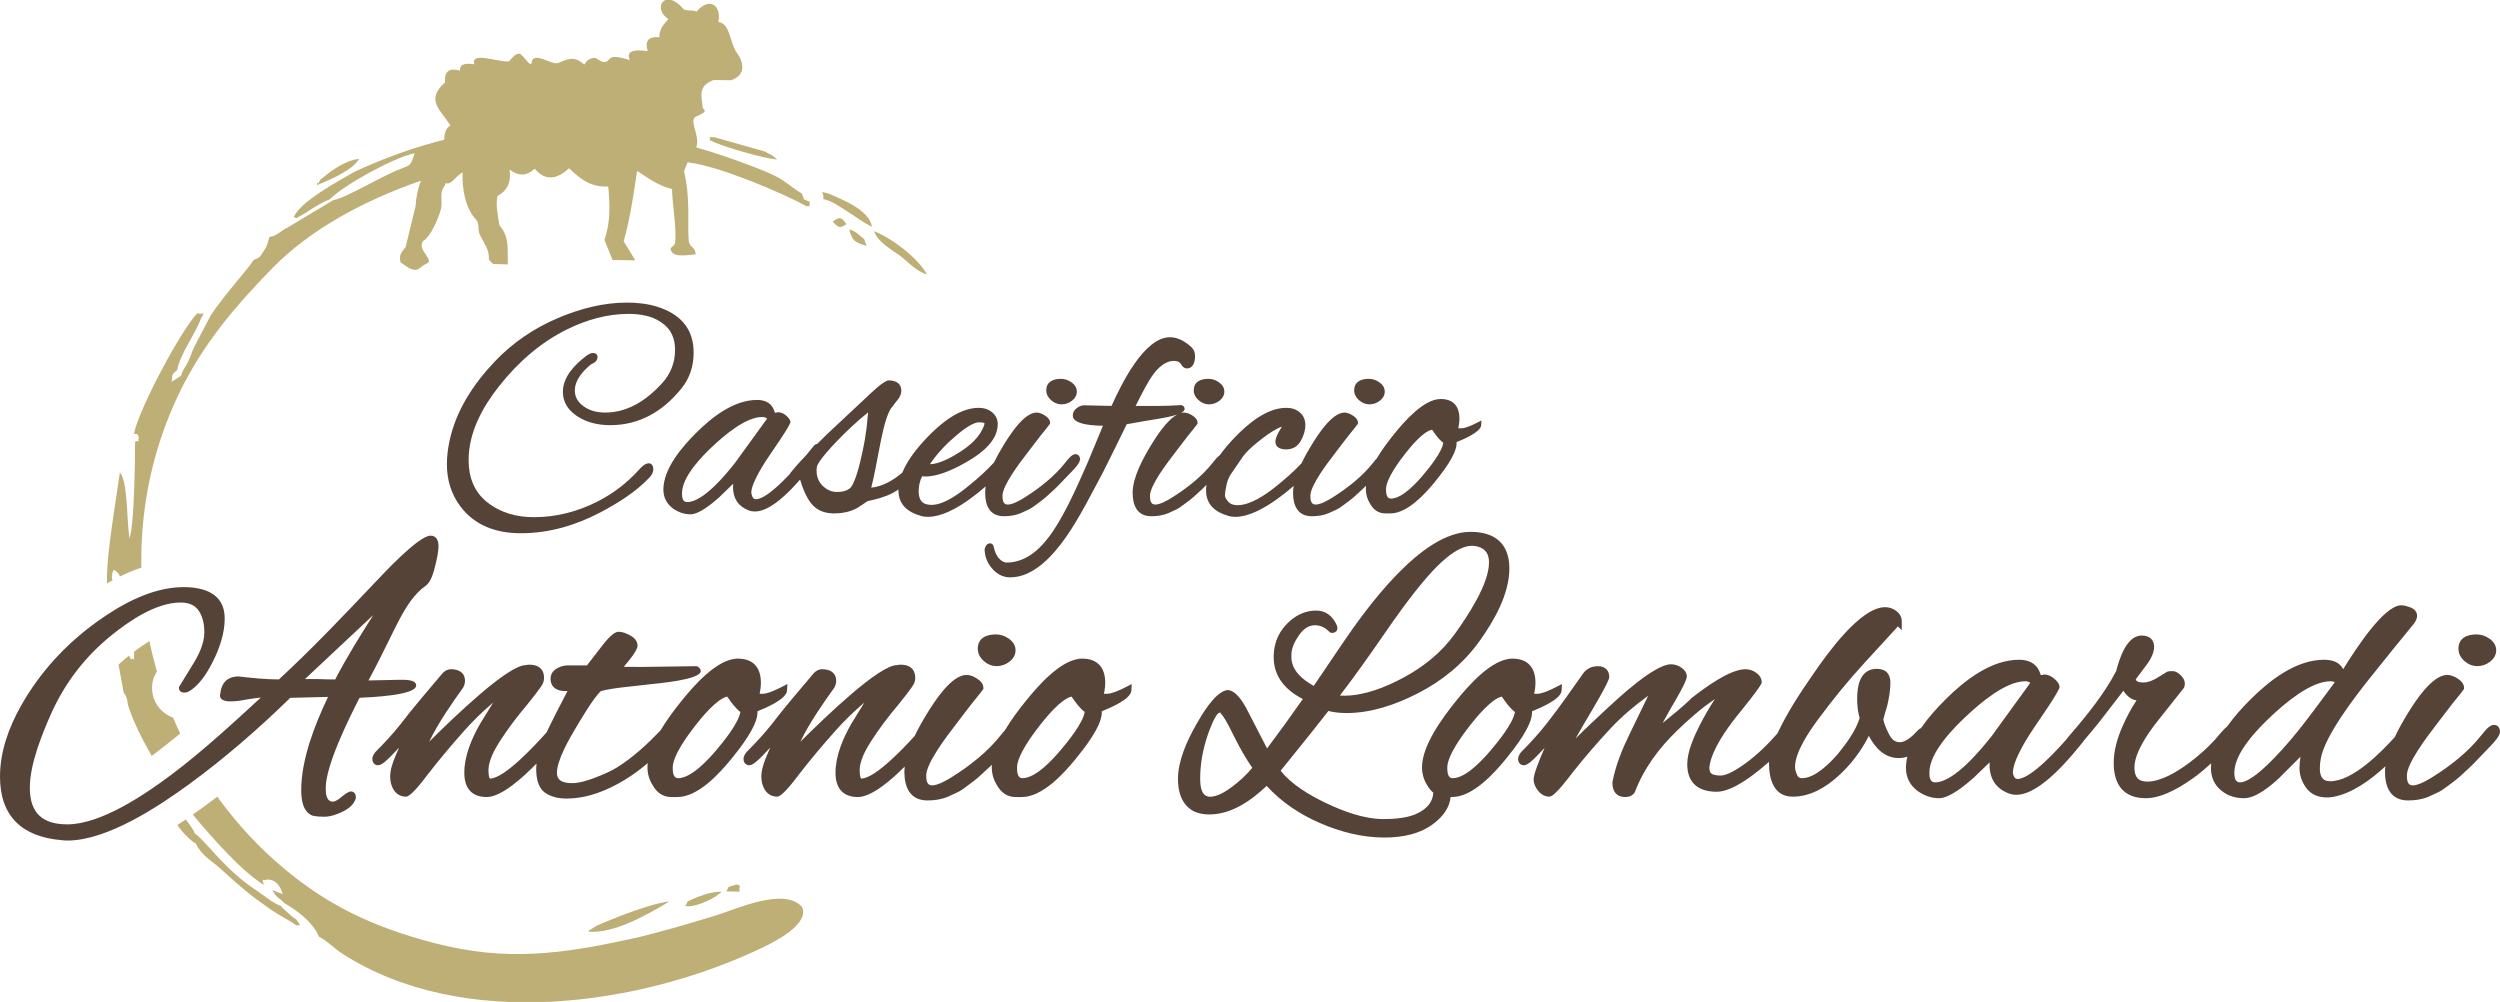 <svg xmlns="http://www.w3.org/2000/svg" xml:space="preserve" width="1300px" height="521px" version="1.0" style="shape-rendering:geometricPrecision; text-rendering:geometricPrecision; image-rendering:optimizeQuality; fill-rule:evenodd; clip-rule:evenodd" viewBox="0 0 1300 521" xmlns:xlink="http://www.w3.org/1999/xlink">
 <defs>
  <style type="text/css">
   
    .fil0 {fill:#554337}
    .fil1 {fill:#BEAF76}
   
  </style>
 </defs>
 <g id="Livello_x0020_1">
  <g id="_2102239364656">
   <path class="fil0" d="M613.99 214.79c0.54,-0.16 1.08,-0.25 1.62,-0.26 1.58,0 3.12,0.69 4.43,1.53 1.33,0.84 2.69,2.09 2.69,3.79l0 0.45 -0.26 0.36c-0.64,0.9 -1.32,1.77 -2.02,2.61 -0.83,1.01 -1.64,2.01 -2.45,3.02 -1.22,1.52 -2.4,3.09 -3.58,4.64 -1.48,1.95 -2.95,3.9 -4.43,5.83 -3.12,4.03 -12.01,15.73 -12.01,21.03 0,1.96 0.21,4.59 2.71,4.59 2.65,0 6.43,-2.2 8.6,-3.56 7.95,-4.97 15.62,-10.97 21.45,-18.36 0.87,-1.12 2.3,-2.91 3.56,-3.76 2.31,-3.23 4.92,-6.26 7.66,-9.13 6.71,-7.01 16.6,-15.5 26.9,-15.5 2.6,0 5.06,0.67 7.06,2.39 1.99,1.71 2.86,4.01 2.86,6.62 0,2.85 -0.93,5.57 -2.31,8.05 -1.64,2.96 -4.21,4.57 -7.61,4.57 -2.65,0 -5.65,-0.83 -5.65,-4.02 0,-1.98 1.42,-4.54 2.41,-6.2 0.27,-0.45 0.64,-1.02 1,-1.61 -3.42,1.13 -7.34,3.95 -9.78,5.8 -3.48,2.66 -8.04,6.3 -10.59,9.85l-6.37 9.3c-1.1,1.75 -1.77,3.74 -2.18,5.76 -0.32,1.57 -0.71,3.51 -0.71,5.12 0,1.1 1.01,2.4 1.7,3.17 1.23,1.4 2.96,1.83 4.77,1.83 6.69,0 14.44,-5.31 19.46,-9.28 4.95,-3.92 9.73,-8.07 13.9,-12.55 1.63,-3.42 3.45,-6.65 5.45,-9.87 2.96,-4.8 10.21,-16.29 16.75,-16.47 1.58,0 3.12,0.68 4.43,1.53 1.33,0.84 2.69,2.08 2.69,3.79l0 0.44 -0.26 0.37c-0.64,0.89 -1.32,1.77 -2.02,2.61 -0.82,1.01 -1.64,2.01 -2.45,3.02 -1.21,1.52 -2.4,3.09 -3.58,4.64 -1.47,1.95 -2.94,3.9 -4.43,5.83 -3.12,4.04 -12.01,15.72 -12.01,21.03 0,1.96 0.22,4.59 2.71,4.59 2.65,0 6.43,-2.2 8.61,-3.56 7.94,-4.96 15.61,-10.97 21.44,-18.36 0.6,-0.77 1.18,-1.48 1.76,-2.07 2.66,-4.43 5.74,-8.6 8.98,-12.61 5.05,-6.27 15.36,-18.3 24.27,-18.3 6.58,0 9.75,3.82 9.75,10.24 0,1.62 -0.25,3.33 -0.58,4.96 0.55,0.04 1.19,0.04 1.49,0.04 2.39,0 6.28,-1.89 8.37,-2.96l2.17 -1.11 -0.14 2.43c-0.22,3.56 -8.98,7.27 -12.81,8.82 0.02,0.2 0.02,0.4 0.02,0.6 0,5.97 -7.7,15.66 -11.28,20.06 -5.14,6.29 -14.3,16.41 -23.21,16.41l-2.62 0c-3.63,0 -6.2,-2.03 -7.91,-5.1 -1.46,-2.32 -2.17,-4.86 -2.17,-7.61 0,-0.55 0.04,-1.11 0.09,-1.68 -0.61,0.63 -1.23,1.25 -1.87,1.82 -1.01,0.9 -2.01,1.85 -3.01,2.77 -1.09,1.01 -2.29,2.12 -3.5,2.98 -1.09,0.78 -2.17,1.61 -3.23,2.42 -1.24,0.96 -2.62,1.9 -4.05,2.55 -1.26,0.56 -2.51,1.14 -3.79,1.74 -2.75,1.17 -5.78,1.58 -8.74,1.58 -7.39,0 -9.75,-5.61 -9.75,-12.21 0,-1.19 0.12,-2.39 0.31,-3.58 -2.76,2.47 -5.66,4.77 -8.69,6.93 -5.9,4.2 -14.2,9.19 -21.69,9.19 -1.27,0 -2.51,-0.16 -3.68,-0.55 -6.65,-1.87 -11.48,-5.84 -11.48,-13.13 0,-1 0.07,-1.99 0.21,-2.98 -0.75,0.78 -1.52,1.57 -2.31,2.29 -1.02,0.91 -2.02,1.84 -3.02,2.77 -1.1,1.01 -2.29,2.12 -3.5,2.98 -1.09,0.79 -2.17,1.61 -3.24,2.42 -1.24,0.96 -2.61,1.9 -4.04,2.55 -1.26,0.56 -2.51,1.14 -3.79,1.74 -2.75,1.17 -5.78,1.58 -8.75,1.58 -7.38,0 -9.75,-5.61 -9.75,-12.21 0,-8.15 5.71,-18.48 9.88,-25.23 2.45,-3.97 7.83,-12.51 13.31,-15.45 -3.3,1.15 -7.72,1.83 -8.95,2.07 -5.77,0.94 -11.55,1.92 -17.31,2.98 -3.94,8.12 -7.95,16.21 -12,24.33 -5.8,10.82 -12.56,24.37 -19.6,34.39 -6.47,9.21 -16.66,20.91 -28.99,20.91 -3.78,0 -6.86,-1.68 -9.32,-4.49 -2.46,-2.8 -3.91,-6.06 -4,-10.19 0.35,-1.41 1.13,-3.01 2.83,-3.01 1.33,0 1.86,1.18 2.01,2.25 0.49,2.12 1.34,4.29 2.9,5.85 1.02,1.02 2.29,1.89 3.77,1.89 10.74,0 18.69,-8.26 24.25,-16.59 6.81,-10.22 12.78,-23.95 17.73,-35.16l8.06 -19.39c-5.15,-0.07 -15.7,-0.58 -15.7,-5.31 0,-1.63 0.82,-2.94 2.12,-3.9 1.01,-0.75 2.24,-1.42 3.56,-1.42l14.48 0.31c4.92,-10.88 16.79,-35.71 30.39,-35.71 4.37,0 8.19,2.39 11.31,5.32 1.2,1.2 1.72,2.74 1.72,4.43 0,2.89 -0.78,6.47 -4.34,6.47 -1.28,0 -2.19,-0.96 -2.85,-2.02 -0.81,-1.43 -2.1,-1.91 -3.71,-1.91 -5.79,0 -10.19,5.68 -12.9,10.14 -2.51,4.12 -4.85,8.87 -7.11,13.29 7.58,0.01 15.82,0.15 23.79,-0.44 0.98,0.24 1.71,0.95 1.71,2 0,0.82 -0.81,1.54 -2.02,2.15zm-296.64 6.29c-6.15,0 -12.17,-1.28 -17.33,-4.74 -4.45,-2.99 -7.33,-7.08 -7.33,-12.55 0,-7.76 6.09,-14.07 11.85,-18.48 1.01,-0.77 2.47,-1.76 3.79,-1.76 1.26,0 2.38,0.68 2.38,2.05 0,2.08 -1.68,3.21 -3.24,3.76 -4.16,3.35 -8.56,8.07 -8.56,13.78 0,3.41 1.67,5.96 4.36,7.98 3.34,2.5 7.34,3.41 11.45,3.41 11.83,0 21.52,-6.54 29.3,-14.96 4.59,-4.98 7.01,-10.8 7.01,-17.58 0,-6.05 -2.06,-11.05 -7.28,-14.42 -4.84,-3.4 -11.11,-4.34 -16.9,-4.34 -11.12,0 -21.73,3.03 -31.67,7.89 -14.17,6.92 -25.92,17.37 -35.66,29.69 -8.64,10.91 -15.84,24.1 -15.84,38.38 0,8.74 2.7,16.39 9.64,21.94 7.04,5.62 15.45,7.8 24.37,7.8 11.66,0 22.75,-2.9 33.12,-8.2 8.12,-4.15 15.3,-9.64 21.4,-16.41 1.2,-1.33 3.19,-3.41 5.13,-3.41 1.76,0 2.38,1.59 2.38,3.11 0,1.78 -1,3.3 -2.19,4.48 -6.99,7.38 -16.48,13.28 -25.43,17.98 -12.85,6.74 -26.63,10.8 -41.21,10.8 -12.52,0 -23.82,-3.74 -31.51,-13.99 -4.86,-6.47 -7,-13.91 -7,-21.97 0,-4 0.52,-8.02 1.34,-11.92 3.37,-15.97 12.51,-29.81 23.62,-41.48 9.31,-9.78 20.33,-17.24 32.75,-22.53 11.36,-4.83 23.53,-8.05 35.94,-8.05 5.32,0 10.74,0.59 15.82,2.19 11.7,3.69 18.84,11.19 18.84,23.78 0,6.96 -1.98,13.31 -6.38,18.74 -9.52,11.74 -21.64,19.03 -36.96,19.03zm85.64 -6.41l1.54 -0.31c1.68,0 3.14,0.72 4.37,1.83 0.91,0.82 2.1,2.02 2.1,3.33 0,1.67 -9.28,14.94 -10.4,16.6 -2.84,4.19 -9.92,14.88 -9.92,20.11 0,0.19 0.03,0.37 0.13,0.69 0.27,1.24 0.76,2.67 2.25,2.67 5.16,0 14.6,-9.87 17.68,-13.13 0.21,-0.49 0.43,-0.8 0.76,-1.12 2.44,-3.03 5.08,-5.89 7.73,-8.66 1.32,-1.57 2.6,-3.15 3.85,-4.71 0.45,-0.6 1.04,-1.03 1.89,-1.15 1.64,-1.66 3.3,-3.29 4.99,-4.94l20.65 -19.33c1.73,-1.62 9,-8.74 11.44,-8.74 3.54,0 6.64,1.36 6.64,5.33 0,1.78 -0.76,3.37 -1.88,4.73 -0.76,0.92 -1.54,1.88 -2.22,2.86 -0.51,0.74 -1.03,1.41 -1.53,2 -2.84,4.88 -4.74,14.96 -5.79,20.49 -1.28,6.71 -2.56,13.69 -4.22,20.37 6.07,-0.64 11.56,-3.93 16.16,-7.82 2.74,-6.72 7.85,-13.01 12.81,-18.2 6.71,-7.01 16.59,-15.5 26.9,-15.5 2.6,0 5.06,0.67 7.06,2.38 1.84,1.59 2.85,3.62 2.85,6.06 0,8.48 -7.93,14.75 -14.52,18.72 -6.47,3.91 -15.5,8.56 -23.25,8.56 -0.52,0 -1.05,-0.03 -1.56,-0.12 -1.18,2.43 -1.8,5.01 -1.8,7.74 0,4.7 1.9,7.13 6.72,7.13 6.78,0 15.26,-6.5 20.19,-10.67 4.43,-3.57 8.57,-7.36 12.29,-11.41 1.59,-3.27 3.35,-6.37 5.26,-9.46 2.97,-4.81 10.21,-16.29 16.75,-16.47 1.59,0 3.12,0.69 4.44,1.53 1.32,0.84 2.68,2.08 2.68,3.79l0 0.45 -0.26 0.36c-0.64,0.9 -1.32,1.77 -2.02,2.61 -0.82,1.01 -1.64,2.01 -2.45,3.02 -1.21,1.52 -2.4,3.09 -3.57,4.64 -1.48,1.95 -2.95,3.9 -4.44,5.83 -3.12,4.04 -12,15.72 -12,21.03 0,1.96 0.21,4.59 2.7,4.59 2.66,0 6.44,-2.2 8.61,-3.56 7.94,-4.97 15.61,-10.97 21.44,-18.36 1.01,-1.29 3.29,-4.3 5.11,-4.3 1.61,0 2.46,1.19 2.46,2.7 0,1.92 -2.92,4.91 -4.17,6.21 -1.98,2.08 -3.98,4.15 -5.98,6.23 -1,1.03 -2.04,2.14 -3.1,3.1 -1.02,0.9 -2.02,1.85 -3.02,2.77 -1.09,1.01 -2.29,2.12 -3.5,2.98 -1.09,0.78 -2.16,1.61 -3.23,2.42 -1.24,0.96 -2.61,1.9 -4.05,2.55 -1.25,0.56 -2.5,1.14 -3.79,1.74 -2.75,1.17 -5.77,1.58 -8.74,1.58 -7.39,0 -9.75,-5.61 -9.75,-12.21 0,-1.1 0.1,-2.21 0.28,-3.32 -2.64,2.33 -5.39,4.52 -8.23,6.58 -6.03,4.36 -14.27,9.28 -21.96,9.28 -1.26,0 -2.5,-0.16 -3.67,-0.55 -6.65,-1.87 -11.49,-5.84 -11.49,-13.13 0,-0.19 0,-0.37 0.01,-0.56 -1.04,0.7 -2.12,1.36 -3.24,1.96 -4.04,2.02 -8.59,3.25 -12.76,4.07l-5.18 3.43c-3.76,2.2 -8.11,2.98 -12.42,2.98 -4.63,0 -8.79,-1.45 -11.74,-5.11 -2.71,-3.38 -4.55,-8.13 -5.84,-12.49 -5.67,6.53 -15.41,16.61 -23.47,16.61 -1.13,0 -2.23,-0.18 -3.28,-0.59 -5.47,-2.09 -8.11,-6.31 -8.11,-12.11 0,-0.57 0.02,-1.14 0.06,-1.71l-7.25 7.02c-3.29,2.9 -10.27,8.86 -14.93,8.86 -3.34,0 -6.37,-1.11 -9.11,-3.05 -3.28,-2.43 -4.99,-5.73 -4.99,-9.81 0,-10.96 9.83,-22.32 17.13,-29.58 8.15,-8.12 19.52,-17.04 31.63,-17.04 3.58,0 6.84,1.17 8.51,4.67 0.22,0.6 0.44,1.19 0.76,2.03zm148.7 -17.68c2.01,0 3.84,0.67 5.47,1.81 1.65,1.17 2.8,2.75 2.8,4.83 0,2.01 -1.02,3.6 -2.59,4.79 -1.58,1.2 -3.37,1.84 -5.35,1.84 -2.07,0 -3.88,-0.79 -5.43,-2.15 -1.54,-1.35 -2.52,-3.06 -2.52,-5.14 0,-4.52 3.63,-5.98 7.62,-5.98zm76.69 0c2.01,0 3.84,0.66 5.47,1.81 1.65,1.16 2.81,2.76 2.81,4.83 0,2 -1.03,3.6 -2.6,4.79 -1.57,1.2 -3.37,1.84 -5.35,1.84 -2.06,0 -3.88,-0.79 -5.42,-2.15 -1.54,-1.35 -2.53,-3.06 -2.53,-5.14 0,-4.52 3.63,-5.98 7.62,-5.98zm83.42 0c2,0 3.83,0.66 5.47,1.81 1.65,1.16 2.8,2.76 2.8,4.83 0,2 -1.03,3.6 -2.59,4.79 -1.58,1.2 -3.37,1.84 -5.35,1.84 -2.07,0 -3.89,-0.79 -5.43,-2.15 -1.53,-1.35 -2.52,-3.06 -2.52,-5.14 0,-4.52 3.63,-5.98 7.62,-5.98zm-312.92 20.73c-0.66,-0.66 -1.52,-0.9 -2.55,-0.9 -8.58,0 -19.72,9.62 -25.59,15.1 -5.85,5.47 -16.11,15.95 -16.11,24.64 0,1.97 0.22,4.51 2.7,4.51 8.4,0 20.17,-14.4 24.78,-20.25l16.77 -23.1zm52.55 -3.28c-5.85,4.63 -11.33,9.86 -16.48,15.22 -1.98,2.05 -9.92,10.39 -10.21,13.36 -0.08,0.52 -0.14,1.05 -0.14,1.58 0,3.15 0.97,5.89 3.26,8.08 2.05,1.97 4.45,3.14 7.31,3.14 2.05,0 4.53,-0.28 6.38,-1.63 2.64,-1.45 5.15,-11.49 5.79,-14.18 1.83,-7.57 3.32,-15.43 3.83,-23.28l0.26 -2.29zm32.13 26.96c5.08,-0.09 11.56,-3.79 15.68,-6.42 5.12,-3.27 10.47,-7.82 12.48,-13.83 0.12,-0.29 0.23,-0.66 0.23,-0.97 0,-0.02 0,-0.04 -0.01,-0.06 -0.26,-0.44 -2.35,-0.52 -2.78,-0.52 -3.36,0 -8.54,4.05 -10.99,6.08 -5.5,4.55 -10.63,9.76 -14.61,15.72zm261.12 -17.96c-4.69,0.83 -11.58,9.39 -14.01,12.5 -3.15,4.03 -9.94,13.12 -9.94,18.49 0,1.79 0.12,4.84 2.54,4.84 5.91,0 13.35,-8.21 16.8,-12.3 2.8,-3.3 9.77,-11.77 10.44,-16.73 -2.19,-1.58 -4.34,-4.56 -5.83,-6.8z"></path>
   <path class="fil1" d="M62.37 299.76c-0.51,-1.47 -1.44,-2.63 -3.29,-3.46 -1.1,2.36 -1.14,4.09 -0.55,5.42 -0.97,0.52 -1.94,1.05 -2.9,1.6 -0.19,-12.79 2.05,-26.44 6.71,-57.65 4,4.33 3.46,22.7 4.93,34.25 2.6,-5.9 2.97,-41.69 2.98,-50.28 2.19,-1.3 1.49,2.1 1.88,-2.55 -1.93,-3.14 0.79,-0.67 -2.48,-1.58 2.7,-13.23 24.98,-54.69 32.99,-62.63 3.39,1.25 4.47,-2.09 1.87,2.69 -2.9,8.12 -10.63,18.03 -12.35,26.75 -3,2.85 -2.4,1.85 -2.89,6.25l4.94 -3.27c1.19,-4.02 1.95,-3.72 3.7,-7.38 1.27,-2.64 1.79,-5.07 3.49,-8.3 3,-5.68 5.15,-9.88 8.23,-15.7 6.61,-10.17 21.24,-26.22 22.09,-28.59 3.47,-1.73 2.79,-0.79 5.31,-4.57 2.12,-3.18 1.97,-3.86 3.1,-7.66 3.32,0.09 5.64,-3.07 9.73,-4.97l23.5 -14.08c5.88,-0.84 23.42,-11.45 33.34,-15.6 6.74,-2.82 6.57,-1.42 8.95,-8.81 -11.97,2.68 -37.54,17.09 -44.15,24.02 -5.28,1.82 -11.53,6.7 -17.43,9.79l-1.29 -0.6c3.46,-8.06 22.06,-18.01 31.34,-23.43 15.79,-7.33 31.4,-12.88 46.93,-16.78 -0.13,-3.37 0.83,-5.92 3.17,-7.45 -5.16,-8.1 -13.14,-13.2 -2.8,-22.34 -0.44,-6.06 2.35,-7.54 7.8,-6.16 -0.32,-2.86 1.87,-4.13 7.44,-3.26 -2.01,-6.9 12.02,-1.01 18.03,-1.51 1.52,-1.72 3.44,-4.21 5.36,-4 1.87,0.21 5.94,7.57 6.33,4.76 0.92,-6.62 10.51,1.48 13.96,0.04 4.82,-2.02 8.14,-3.92 13.44,0.82 0.32,-0.03 1.06,-2.73 4.76,-3.43 1.94,-0.37 3.21,2.08 5.72,2.13 2.2,0.05 2.29,-2.22 4.62,-2.58 2.54,-0.38 7.27,1.16 8.63,1.56 -2.03,-4.54 1.73,-5.7 9.31,-4.65 -1.57,-5.1 0.18,-7.71 6.05,-7.22 -0.01,-3.54 1.29,-5.8 4.69,-9.37 -8.74,-5.94 -1.56,-16.37 7.83,-5.34 1.11,1.31 5.08,0.32 6.83,1.38 6.43,-7.63 13.05,-3.65 11.34,5.4 6.31,0.85 5.84,10.82 9.5,15.83 3.95,5.4 4.85,12 -3.02,14.47l-8.98 -0.1c-8.67,3.19 -5.99,8.82 -5.67,14.32 0.06,1.08 3.93,1.62 -3.22,4.53 -3.12,1.27 -0.86,5.62 0.05,10.39 0.2,1.08 0.79,3.54 -0.24,5.76 9.64,2.78 19.36,6.07 29.18,9.83 4.58,1.76 9.9,3.84 13.66,5.96 4.68,2.66 8.67,6.35 12.01,8.09 2.32,4.83 -0.33,2.15 4.27,4.48 -0.37,4.63 0.13,1.2 -1.53,2.36 -12.18,-6.79 -45.39,-20.88 -60.76,-22.73 -0.4,-0.11 -0.8,-0.22 -1.2,-0.33 -1.24,2.73 -1.91,4.8 -1.91,4.8 3.4,14.2 1.7,26.94 2.43,36.1 0.29,3.54 3.41,2.99 3.65,7.08 -6.27,0.62 -12.27,1.59 -13.08,-2.73 -0.18,-0.99 2.04,-1.6 2.28,-3.02 1.12,-6.75 -1.51,-21.41 -1.53,-28.22 -7.62,-1.79 -12.74,-6.04 -18.15,-9.42 -1.81,12.08 -3.63,24.81 -6.99,36.58l6.06 9.95 -11.87 -0.23 -4.18 -10.47c3.09,-8.82 2.91,-17.94 1.97,-27.69 -7.79,0.3 -13.18,-2.39 -20.36,-9.54 -6.25,5.76 -12.28,6.89 -17.91,0.24 -3.89,3.77 -8.21,4.13 -13.03,0.46 0.96,7.12 -1.65,11.27 -6.28,13.73 -1.1,4.61 0.23,10.37 0.99,15.29 5.33,6.07 4.15,12.13 4.36,20.31l-7.75 -0.25 -2.12 -2.32c0.43,-4.97 -2.29,-7.91 -4.79,-13.15 -1.11,-2.31 0.07,-5.57 -1.88,-7.62 -5.68,-5.98 -7.33,-16.31 -6.96,-24.59 -4.34,2.63 -5.89,6.91 -8.84,5.58 -0.26,1.81 -1.75,2.85 -2.02,4.5 -0.49,2.97 0.22,6.36 -0.32,8.67 -1.04,4.47 -5.42,14.98 -9.54,17.13 -1.86,3.67 1.31,5.87 2.9,9.11 1.24,2.54 -1.48,2.13 -4.11,4.59 -3.87,3.62 -8.84,-2.35 -10.24,-2.53 -0.99,-3.27 -0.25,-5.03 2.48,-7.99l5.23 -21.37c0.27,-4.81 1.18,-9.24 2.76,-13.27 -30.56,10.53 -58.25,26.01 -77.12,45.35 -19.1,19.56 -36.23,39.38 -48.82,65.64 -13.75,28.69 -19.97,59.58 -19.43,90.18 -3.79,1.28 -7.5,2.83 -11.12,4.6zm243.57 184.69c13.07,1.17 30.02,-8.4 42.1,-15.65 -8.65,0.65 -28.9,8.6 -37.98,12.67l-3.4 2.2c-0.13,-0.25 -0.49,0.51 -0.72,0.78zm-204.24 -45.97c3.15,6.38 7.43,8.42 12.6,12.94 5.03,4.4 7.63,6.94 12.45,10.97 5.08,4.25 8,6.29 13.39,10.11 4.48,3.19 10.39,6.04 13.95,8.69l1.9 -0.11c-2.84,-4.35 -1.19,-2.25 -4.28,-4.58l-4.94 -4.56c-0.16,-0.18 -0.46,-0.55 -0.7,-0.83 -3.68,-1.11 -8.81,-5.52 -12.41,-7.86 -17.27,-11.24 -26.23,-25.75 -32.36,-29.83 -0.39,-1.39 -2.33,-4.23 -4.71,-7.31 -1.44,0.97 -2.91,1.95 -4.4,2.92 3.51,4.86 7.67,8.75 9.51,9.45zm380.29 -295.81c-4.15,-8 -18.04,-18.88 -27.56,-22.46 2.21,5.59 7.99,8.83 12.98,12.33 4.4,3.09 8.67,8.49 14.58,10.13zm-51.01 -41.97c-6.26,-1.55 -1.9,-1.04 -2.94,2.79 4.66,0.94 8.78,4.09 12.54,6.43 5.12,3.18 7.48,5.35 12.83,7.97 -1.29,-8.58 -15.01,-13.96 -22.43,-17.19zm-59.5 -29.35c-4.19,-0.01 -1.62,-0.45 -2.35,1.52 5.88,3.23 27.16,9.29 34.99,10.13l-1.46 -1.31c-0.17,-0.13 -0.57,-0.45 -0.79,-0.6 -0.22,-0.14 -0.58,-0.38 -0.83,-0.54 -0.05,-0.03 -2.87,-1.53 -3.48,-1.81l-26.08 -7.39zm-204.77 22.01c-0.27,0.34 -0.89,1.35 -0.9,1.49 -0.43,4.34 -2,-1.85 0.24,0.88 5.4,-2.1 17.7,-7.53 20.69,-13.13 -8.18,1 -15.6,7.08 -20.03,10.76zm190.9 375.38c-1,1.14 0.22,1.43 -1.77,2.42l2.66 0.12c5.28,-0.43 13.31,-4.22 16.71,-7.54 -5.76,-0.35 -13.67,3.06 -17.6,5zm93.07 -340.84c-2.27,-5.24 0.31,-2.08 -4.13,-5.9 -1.77,-1.52 -2.21,-1.83 -4.95,-2.74 1.5,5.88 2.75,6.77 9.08,8.64zm-17.73 -12.6c2.99,2.57 3.09,3.93 7.24,1.29 -2.53,-3.75 -3.64,-4.04 -7.24,-1.29zm-54.06 345.84l-1.15 2.35 6.85 0.18c-0.63,-4.85 2.05,-2.05 -1.46,-3.76l-4.24 1.23zm-301.18 -127.79c1.09,5.35 2.39,10.65 3.89,15.9l-0.44 0.72c-1.41,2.29 -2.06,4.6 -2.06,7.29l0 0.55c0,7.21 4.57,13.09 10.9,15.33 1.17,2.79 2.4,5.55 3.69,8.28 -4.18,3.47 -8.43,6.85 -12.76,10.11 -0.64,0.48 -1.33,0.99 -2.06,1.53 -5.45,-9.46 -10.19,-19.25 -12.44,-26.88 -0.06,-0.5 -0.07,-1.71 -0.16,-1.49 -0.09,0.21 -0.14,-1.06 -0.27,-1.39 -0.98,-2.5 -0.84,-1.9 -1.67,-3.03 -0.98,-5.42 -1.88,-10.26 -2.69,-14.66 1.75,-1.62 3.56,-3.18 5.44,-4.69l1.11 2.09c1.95,-2.43 1.45,4.27 1.55,-4l-0.04 -0.13c2.33,-1.77 5.09,-3.73 8.01,-5.53zm35.3 80.92c10.24,14.24 22.34,27.27 36.19,38.61 21.18,17.35 43.75,29.01 77.02,37.61 37.33,9.66 66.05,5.46 101.03,-2.07 13.12,-2.83 32.08,-8.41 44.84,-12.34 11.29,-3.48 35.29,-14.78 44.88,-4.6 4.46,8.91 -14.37,18.36 -20.31,21.2 -63.56,30.4 -155.94,43.68 -218.78,3.15 -3.83,-2.47 -7.97,-6.78 -12.02,-8.76 -3.32,-7.81 -11.48,-13.63 -18.22,-17.61 -2.5,-2.87 -3.67,-2.23 -6.05,-6.65l5.47 2.16c-0.12,-0.3 -2.02,-8.27 -8.59,-7.55 -2.11,1.15 -2.69,-2.12 -1.22,2.71 -11.16,-6.57 -26.53,-24.05 -37,-36.55 2.2,-1.53 4.31,-3.04 6.33,-4.52 2.16,-1.57 4.3,-3.17 6.43,-4.79z"></path>
   <path class="fil0" d="M135.61 362.75c-2.34,0.23 -4.67,0.53 -6.97,0.92 -2.64,0.49 -15.7,3.34 -14.1,-2.99 0.6,-5.54 3.66,-8.95 9.64,-8.93 6.86,0.83 13.92,1.51 20.84,1.56 17.24,-15.88 33.81,-33.39 49.93,-50.36 4.11,-4.33 22.68,-24.42 28.96,-24.42 3.04,0 4.11,2.64 4.11,5.3 0,3.4 -1.01,7.6 -1.84,10.9 -0.72,2.92 -2.11,7.89 -4.71,9.79 -3.12,2.16 -5.76,5.03 -8,8.1 -4.13,5.69 -7.93,13.65 -11.03,19.98 -3.49,7.11 -7.06,14.24 -10.83,21.23l15.76 -0.33c2.16,0 9.04,-0.45 9.04,2.94 0,5.15 -23.38,6.11 -29.45,6.41 -5.72,11.21 -17.58,35.11 -17.58,46.91 0,2.66 0.2,7.1 3.76,7.1 1.3,0 3.22,-1.44 4.17,-2.21 1.14,-0.94 3.63,-3.1 5.17,-3.1 1.68,0 2.64,1.34 2.57,3.45 -0.96,3.46 -3.94,5.68 -7.05,7.15 -2.8,1.32 -6.15,2.55 -9.29,2.55 -1.89,0 -3.95,-0.07 -6.09,-0.53 -5.18,-1.93 -5.99,-8.46 -5.99,-13.23 0,-15.95 6.97,-33.97 13.95,-48.55l-19.65 0.49c-16.5,16.1 -33.97,31.31 -52.59,44.91 -16.06,11.72 -42.64,29.3 -63.33,29.3 -1.01,0 -2,-0.07 -2.95,-0.2 -20.31,-1.72 -32.06,-12.16 -32.06,-33.03 0,-13.03 4.55,-25.54 10.88,-36.78 9.79,-17.4 23.13,-31.9 39.31,-43.61 12.81,-9.27 28.97,-18.17 45.23,-18.17 11.11,0 21.43,3.56 21.43,16.3 0,7.75 -2.69,15.47 -6.11,22.33 -2.79,5.57 -7.12,12.84 -13.14,15.93 -0.6,0.21 -1.25,0.29 -1.89,0.29 -1.4,0 -2.64,-0.84 -2.64,-2.34l0 -0.55 6.81 -11.12c3.14,-4.92 6.37,-11.27 6.37,-17.25 0,-4.01 -0.7,-8.23 -3.08,-11.56 -2.2,-3.09 -5.67,-4.01 -9.33,-4.01 -12.49,0 -26.12,9.2 -35.47,16.69 -13.97,11.2 -24.64,25.03 -31.91,41.38 -4.78,10.75 -10.95,26.24 -10.95,38.17 0,13.14 6.47,19.1 19.5,19.1 17.67,0 40.79,-15.81 54.31,-25.97 15.84,-11.9 31.53,-26.34 46.29,-39.94zm87.56 22.94c13.67,-13.57 41.03,-39.85 50.23,-39.83 0.7,-0.15 1.33,-0.23 2.05,-0.23 4.45,0 7.47,2.23 7.47,6.87 0,0.93 -0.19,1.83 -0.53,2.69 -0.89,2.19 -6.59,9.09 -8.2,11.16 -5.22,6.17 -10.17,12.65 -14.51,19.46 -2.55,4.02 -5.69,9.81 -5.69,14.7 0,0.7 0.1,3.9 0.8,4.34 7.61,0 24,-17.99 28.73,-23.24 0.31,-0.3 0.61,-0.73 0.77,-0.91 0.6,-1.3 1.17,-2.51 1.82,-3.79 2.95,-5.87 5.92,-11.77 9.01,-17.58 -0.39,0.02 -0.78,0.04 -1.17,0.04 -4.24,0 -7.66,-1.85 -7.66,-6.48 0,-3.68 2.9,-5.65 6.68,-6.67 0.45,0 1.01,-0.1 1.77,-0.2l10.46 0c2.51,-3.21 4.99,-6.45 7.47,-9.66 1.69,-2.18 5.94,-7.85 9.02,-7.85 2.01,0 4.1,0.88 5.84,1.81 2.13,1.13 3.99,2.88 3.99,5.45 0,2.33 -4.12,7.43 -7.17,10.97 3.05,0.06 6.1,0.07 9.13,0.07l28.93 -0.4 0.51 0.34c0.78,0.52 1.46,1.18 1.46,2.21 0,4.62 -23.28,6.47 -26.21,6.85 -6.37,0.82 -19.51,1.82 -25.73,3.54 -4.1,3.95 -10.26,14.56 -13.08,19.24 -3.32,5.51 -9.76,16.69 -9.76,23.29 0,4.68 4.21,5.34 8.09,5.34 3.73,0 8.25,-1.5 11.7,-2.83 3.79,-1.45 8.01,-3.17 11.47,-5.34 8.37,-5.22 15.99,-12.29 22.62,-19.26 3.2,-5.36 6.92,-10.38 10.83,-15.23 6.14,-7.62 18.54,-22.08 29.36,-22.08 8.05,0 11.99,4.71 11.99,12.57 0,1.86 -0.27,3.83 -0.64,5.71 0.56,0.02 1.14,0.02 1.45,0.02 2.81,0 7.47,-2.26 9.93,-3.52l3.05 -1.57 -0.21 3.43c-0.28,4.41 -10.58,8.8 -15.37,10.75 0.02,0.18 0.02,0.36 0.02,0.54 0,7.26 -9.26,18.9 -13.62,24.25 -6.25,7.64 -17.27,19.8 -28.07,19.8l-3.15 0c-4.47,0 -7.65,-2.47 -9.73,-6.24 -1.78,-2.84 -2.65,-5.94 -2.65,-9.28 0,-0.71 0.04,-1.41 0.11,-2.12 -3.72,3.22 -7.69,6.14 -11.91,8.7 -9.15,5.57 -19.47,9.73 -30.33,9.73 -3.88,0 -7.8,-0.75 -11.05,-3 -3.88,-2.7 -4.67,-7.96 -4.67,-12.33 0,-0.96 0.07,-1.93 0.18,-2.89 -7.28,7.44 -18.28,17.43 -25.97,17.43 -7.98,0 -11.6,-4.92 -11.6,-12.58 0,-8.83 3.82,-17.82 8.17,-25.41l6.84 -11.13c-5.31,4.49 -10.31,9.33 -14.94,14.53 -6.54,7.34 -12.88,14.86 -18.91,22.63 -1.59,2.05 -8.61,11.76 -11.48,11.76 -2.62,0 -4.77,-1.14 -6.23,-3.3 -1.45,-2.14 -2.01,-4.65 -2.01,-7.2 0,-3.43 1.39,-7.38 2.71,-10.5 0.62,-1.49 1.26,-2.99 1.91,-4.48l-4.05 4.25c-1.37,1.37 -4.71,4.9 -6.79,4.9 -1.9,0 -3.03,-1.39 -3.03,-3.22 0,-1.67 1.01,-3.1 2.14,-4.24 4.38,-4.37 8.6,-8.96 12.43,-13.77 6.66,-8.72 14.02,-17.25 21.06,-25.59 1.3,-1.73 3.02,-3.12 5.28,-3.12 3.97,0 7.26,1.72 7.26,6.08 0,1.14 -0.29,2.22 -0.96,3.5 -5.36,7.46 -12.96,18.27 -17.66,28.12zm193.02 0.01c13.67,-13.57 41.03,-39.86 50.23,-39.84 0.71,-0.15 1.34,-0.23 2.06,-0.23 4.44,0 7.46,2.23 7.46,6.87 0,0.92 -0.19,1.83 -0.53,2.69 -0.86,2.15 -6.61,9.12 -8.2,11.16 -5.22,6.17 -10.17,12.65 -14.5,19.46 -2.55,4.02 -5.69,9.81 -5.69,14.7 0,0.7 0.11,3.9 0.81,4.34 7.46,0 23.33,-17.26 27.76,-22.09 1.98,-4.13 4.18,-8.01 6.58,-11.9 3.63,-5.89 12.35,-19.7 20.35,-19.92 1.97,0 3.86,0.85 5.48,1.88 1.68,1.08 3.36,2.64 3.36,4.79l0 0.62 -0.36 0.51c-0.77,1.08 -1.6,2.13 -2.45,3.16 -0.98,1.21 -1.96,2.4 -2.93,3.62 -1.46,1.83 -2.88,3.7 -4.3,5.57 -1.77,2.34 -3.53,4.68 -5.32,7 -3.68,4.77 -14.36,18.82 -14.36,25.08 0,2.18 0.17,5.23 2.97,5.23 3.11,0 7.64,-2.63 10.19,-4.23 9.51,-5.94 18.69,-13.14 25.68,-21.98 0.72,-0.93 1.42,-1.76 2.09,-2.46 3.19,-5.33 6.9,-10.34 10.8,-15.17 6.14,-7.62 18.54,-22.08 29.37,-22.08 8.05,0 11.98,4.72 11.98,12.57 0,1.86 -0.28,3.83 -0.65,5.71 0.56,0.02 1.15,0.02 1.45,0.02 2.82,0 7.48,-2.26 9.94,-3.52l3.04 -1.56 -0.2 3.41c-0.26,4.41 -10.59,8.81 -15.37,10.76 0.02,0.18 0.02,0.36 0.02,0.54 0,7.27 -9.25,18.89 -13.62,24.25 -6.24,7.65 -17.27,19.8 -28.08,19.8l-3.15 0c-4.46,0 -7.64,-2.47 -9.73,-6.24 -1.78,-2.84 -2.65,-5.94 -2.65,-9.28 0,-0.43 0.02,-0.86 0.05,-1.28 -0.57,0.57 -1.14,1.12 -1.71,1.64 -1.22,1.1 -2.42,2.22 -3.63,3.34 -1.31,1.22 -2.75,2.54 -4.22,3.59 -1.31,0.94 -2.6,1.92 -3.87,2.91 -1.51,1.16 -3.18,2.3 -4.92,3.08 -1.51,0.68 -3.01,1.37 -4.56,2.09 -3.32,1.42 -7.01,1.92 -10.6,1.92 -9.03,0 -11.99,-6.85 -11.99,-14.93 0,-0.88 0.05,-1.77 0.15,-2.66 -6.88,6.87 -17.07,15.82 -24.37,15.82 -7.97,0 -11.59,-4.92 -11.59,-12.58 0,-8.82 3.82,-17.81 8.16,-25.41l6.84 -11.12c-5.3,4.49 -10.31,9.32 -14.94,14.52 -6.54,7.34 -12.88,14.86 -18.9,22.63 -1.6,2.05 -8.61,11.76 -11.48,11.76 -2.62,0 -4.77,-1.14 -6.24,-3.3 -1.45,-2.14 -2.01,-4.65 -2.01,-7.2 0,-3.43 1.4,-7.38 2.71,-10.5 0.63,-1.5 1.27,-2.99 1.91,-4.49l-4.04 4.26c-1.38,1.37 -4.71,4.9 -6.79,4.9 -1.9,0 -3.04,-1.39 -3.04,-3.22 0,-1.67 1.02,-3.1 2.14,-4.24 4.38,-4.37 8.61,-8.95 12.43,-13.77 6.66,-8.72 14.02,-17.25 21.06,-25.59 1.3,-1.73 3.03,-3.12 5.28,-3.12 3.98,0 7.27,1.72 7.27,6.08 0,1.15 -0.29,2.23 -0.96,3.5 -5.36,7.45 -12.97,18.27 -17.67,28.13zm101.68 -55.81c2.47,0 4.72,0.81 6.73,2.22 2.06,1.46 3.48,3.44 3.48,6.03 0,2.5 -1.26,4.49 -3.22,5.97 -1.94,1.47 -4.15,2.27 -6.6,2.27 -2.54,0 -4.78,-0.97 -6.7,-2.65 -1.9,-1.68 -3.11,-3.81 -3.11,-6.38 0,-5.6 4.47,-7.46 9.42,-7.46zm148.07 70.87c5.64,7.26 15.26,12.83 23.27,16.68 9.03,4.35 20,8.47 30.15,8.47 5.6,0 13.32,-0.48 18.37,-3.32 4.38,-2.28 7.29,-5.52 7.59,-10.41 -1.35,-1.09 -2.4,-2.47 -3.23,-3.96 -1.78,-2.83 -2.65,-5.94 -2.65,-9.28 0,-11.35 10.87,-25.97 17.65,-34.38 6.14,-7.62 18.54,-22.08 29.37,-22.08 8.05,0 11.98,4.72 11.98,12.57 0,1.87 -0.28,3.83 -0.65,5.71 0.56,0.02 1.15,0.02 1.46,0.02 2.82,0 7.46,-2.25 9.93,-3.52l3.04 -1.56 -0.2 3.41c-0.26,4.41 -10.58,8.81 -15.36,10.76 0.01,0.18 0.01,0.36 0.01,0.54 0,7.26 -9.26,18.9 -13.62,24.25 -6.24,7.65 -17.27,19.8 -28.08,19.8l-0.67 0c-0.48,5.38 -3.8,9.74 -7.93,13.13 -7.4,6.08 -17.06,7.93 -26.42,7.93 -11.74,0 -23.14,-2.97 -33.84,-7.65 -10.43,-4.56 -19.79,-10.83 -27.46,-19.22 -8.03,7.69 -18.36,14.86 -29.8,14.86 -2.88,0 -5.77,-0.48 -8.45,-1.83 -6.08,-3.48 -7.86,-10.05 -7.86,-16.65 0,-9.54 4.79,-19.97 9.4,-28.11 2.79,-4.91 9.65,-16.94 16.16,-18.1 4.38,0 7.9,5.74 9.8,9.11l10.97 21.26c6.35,-8.46 12.54,-17.04 18.61,-25.7 -8.71,-4.44 -15.17,-11.3 -15.17,-21.81 0,-8.3 3.44,-15.01 10.05,-20.08 3.59,-2.61 7.62,-4.11 12.07,-4.11 4.98,0 8.39,2.84 10.51,7.2 0.67,1.37 0.88,3.09 -0.64,4 -1,0.59 -2.21,0.67 -3.08,-0.19 -1.94,-1.95 -4.27,-3.37 -7.48,-3.37 -3.67,0 -6.33,2.39 -8.33,5.26 -2,2.89 -3.89,6.5 -3.89,10.11 0,0.39 0,0.79 0,1.18 0,7.01 5.91,11.8 11.62,14.98 2.22,-3.2 4.39,-6.45 6.56,-9.68 2.72,-4.04 5.43,-8.08 8.17,-12.1 12.66,-18.58 41.11,-58.32 66.74,-58.32 12.68,0 20.25,6.02 20.25,19.07 0,13.36 -7.97,27.21 -15.52,37.74 -8.37,11.68 -19.3,20.62 -32.07,27.16 -11.37,5.82 -24.09,10.25 -36.99,10.25 -3.14,0 -6.45,-0.25 -9.52,-1.08 -8.14,10.45 -16.5,20.76 -24.82,31.06zm225.81 -37.22c-7.14,4.75 -13.93,10.83 -19.72,16.43 -9.25,8.97 -17.24,19.49 -21.94,32.02 -1.12,1.75 -2.97,2.47 -5,2.47 -4.5,0 -6.67,-2.94 -6.64,-7.6 1.58,-8.69 5.16,-17.42 9.02,-25.32 3.22,-6.57 6.39,-13.15 9.58,-19.74 -7.07,5.08 -13.75,10.75 -19.68,17.11 -6.89,7.4 -13.51,15.06 -19.77,23.01 -1.55,1.95 -9.14,12.34 -11.86,12.34 -2.46,0 -4.45,-1.19 -5.96,-3.1 -1.36,-1.72 -2.29,-3.71 -2.29,-5.93 0,-2.65 2.9,-9.91 5.7,-16.33l-3.94 4.13c-1.37,1.37 -4.71,4.9 -6.79,4.9 -1.9,0 -3.03,-1.39 -3.03,-3.22 0,-1.67 1.01,-3.1 2.14,-4.24 4.54,-4.54 8.86,-9.33 12.83,-14.38 6.54,-8.34 12.73,-17.24 18.85,-25.92 1.88,-2.55 4.54,-3.75 7.67,-3.75 3.61,0 5.89,2.02 5.89,5.69 0,2.36 -9.33,17.83 -10.7,20.16 -1.55,2.66 -4.34,7.26 -6.81,11.77 5.34,-5.37 10.92,-10.57 16.4,-15.65 5.94,-5.51 24.62,-22.96 33.2,-22.96 1.99,0 3.82,0.6 5.44,1.74 1.58,1.1 2.81,2.63 2.81,4.64 0,2.54 -6.58,13.52 -7.92,15.8 -1.11,2.02 -2.98,5.21 -4.67,8.35 5.05,-4.08 10.42,-8.42 14.59,-12.46l0 -0.15 0.75 -0.59c6.27,-4.86 19.45,-14.77 27.76,-14.77 2.04,0 3.91,0.66 5.56,1.84 1.7,1.21 2.89,2.89 2.89,5.03 0,1.75 -11.92,16.19 -13.21,17.83 -5.29,6.73 -12.66,17.06 -13.96,25.69 -0.14,1.22 -0.11,2.77 0.82,3.7 1.06,1.06 3.62,1.2 5.02,1.2 3.66,0 9.58,-3.99 12.44,-6.03 6.42,-4.58 12.11,-10.21 17.11,-15.94 5.03,-10.89 12.19,-21.66 19.02,-31.5 6.5,-9.35 23.88,-34.08 36.92,-34.08 2.15,0 4.1,0.67 5.81,1.97 1.72,1.31 2.83,3.08 2.83,5.28l0 4.7 -1.99 -1.98c-0.49,0.53 -0.97,1.1 -1.37,1.54 -5.15,5.68 -10.37,11.31 -15.55,16.94 -8.82,9.56 -17.04,19.68 -24.77,30.14 -4.32,5.87 -11.81,16.8 -11.81,24.42 0,1.47 0.49,2.97 1.1,4.3 0.52,1.12 1.23,1.62 2.46,1.62 6.97,0 14.62,-7.9 18.75,-12.67 4.17,-5.08 9.38,-12.14 11.29,-18.61 -0.99,-3.27 -1.29,-6.86 -1.29,-10.26 0,-6.89 1.71,-15.33 10.21,-15.33 0.73,0 1.45,0.1 2.11,0.24 3.61,0.62 4.96,3.63 4.96,7.02 0,3.91 -0.76,8.06 -1.66,11.99 -0.72,2.35 -1.47,4.76 -2.04,7.14 0.53,2.55 1.84,5.38 2.99,7.64 1.18,2.29 2.83,4.15 5.55,4.15 3.3,0 6.83,-3.4 8.85,-5.62 0.62,-0.72 1.36,-1.38 2.23,-1.74 3.71,-5.39 8.2,-10.39 12.83,-15 9.85,-9.79 23.55,-20.54 38.16,-20.54 4.42,0 8.42,1.46 10.48,5.78 0.25,0.66 0.51,1.33 0.84,2.23l1.67 -0.33c2.08,0 3.91,0.89 5.44,2.26 1.16,1.05 2.61,2.54 2.61,4.21 0,2.14 -11.13,18.01 -12.53,20.08 -3.36,4.97 -11.87,17.81 -11.72,24.76 0.3,1.34 0.8,2.99 2.43,2.99 7.08,0 21.44,-16.09 25.64,-20.86 0.57,-0.8 1.16,-1.53 1.81,-2.27 8.6,-9.92 17.87,-21.44 23.82,-32.97 1.6,-6.03 5.27,-18.47 13.27,-18.47 3.79,0 6.47,1.9 6.47,5.89 0,3.99 -2.94,8.25 -5.32,11.21l-4.25 5.68c0.42,1.57 2.64,1.62 4.09,1.62 2.38,0 4.85,-1.09 6.84,-2.27l5.28 -3.24c0.79,-0.39 1.97,-0.39 2.83,-0.39 1.93,0 3.56,1.23 4.8,2.61 1.35,1.52 2.31,3.5 1.25,6.06l-13.57 17.12c-4.67,5.88 -12.18,16.37 -12.18,24.27 0,4.79 1.73,7.39 6.71,7.39 7.19,0 15.49,-5.18 21.09,-9.27 5.08,-3.71 9.81,-7.89 14.03,-12.48 1.7,-1.98 4.53,-5.52 6.36,-6.87 3.61,-5.12 7.8,-9.77 12.24,-14.2 9.85,-9.8 23.55,-20.54 38.17,-20.54 3.46,0 7.07,0.79 9.21,3.7 0.26,0.33 0.5,0.75 0.73,1.2 6.5,-10.49 21.21,-33.23 30.2,-33.23 1.46,0 3.12,0.51 4.5,1 2.05,0.74 3.74,2.17 3.74,4.49 0,1.27 -0.62,2.54 -1.42,3.79 -7.83,9.6 -15.69,19.19 -23.39,28.9 -7.34,9.25 -23.02,29.46 -25.21,41.3 -0.35,1.68 -0.55,3.39 -0.55,5.11 0,3.88 0.95,6.91 5.34,6.91 11.82,0 26.53,-15.15 33.62,-22.95 2.03,-4.31 4.32,-8.38 6.83,-12.44 3.63,-5.88 12.35,-19.69 20.35,-19.91 1.96,0 3.85,0.84 5.48,1.88 1.67,1.08 3.35,2.64 3.35,4.79l0 0.62 -0.36 0.51c-0.76,1.08 -1.59,2.13 -2.44,3.16 -0.98,1.21 -1.96,2.41 -2.94,3.63 -1.46,1.82 -2.88,3.69 -4.29,5.56 -1.77,2.34 -3.54,4.68 -5.33,7 -3.67,4.77 -14.35,18.82 -14.35,25.08 0,2.18 0.17,5.23 2.97,5.23 3.1,0 7.63,-2.64 10.18,-4.23 9.51,-5.94 18.7,-13.14 25.68,-21.98 1.29,-1.64 4.03,-5.27 6.35,-5.27 2.09,0 3.23,1.55 3.23,3.52 0,2.42 -3.5,6 -5.07,7.64 -2.39,2.5 -4.79,4.99 -7.19,7.49 -1.2,1.25 -2.45,2.57 -3.73,3.73 -1.22,1.1 -2.42,2.22 -3.63,3.34 -1.32,1.22 -2.75,2.54 -4.22,3.59 -1.31,0.94 -2.6,1.92 -3.88,2.91 -1.51,1.16 -3.17,2.3 -4.92,3.08 -1.51,0.68 -3,1.37 -4.56,2.09 -3.33,1.42 -7,1.92 -10.6,1.92 -9.02,0 -11.99,-6.85 -11.99,-14.93 0,-0.93 0.07,-1.86 0.17,-2.79 -7.76,7.17 -17.36,14.14 -27.35,15.92 -1.01,0.2 -2.11,0.23 -3.13,0.23 -4.34,0 -8.15,-1.46 -10.73,-5.04 -2.21,-3.07 -3.42,-6.51 -3.42,-10.29 0,-1.95 0.19,-3.91 0.52,-5.85l-11.02 11.01c-4.38,4.06 -12,10.57 -18.34,10.57 -4.24,0 -8.23,-1.09 -11.52,-3.75 -3.91,-2.98 -5.69,-7.12 -5.69,-11.98 0,-0.82 0.05,-1.62 0.14,-2.43 -2.33,2.14 -4.75,4.19 -7.25,6.16 -7.12,5.31 -17.52,12 -26.75,12 -11.64,0 -16.7,-7.14 -16.7,-18.29 0,-6.51 1.89,-12.97 4.5,-18.89 2.06,-4.71 4.48,-9.38 7.36,-13.69 -2.99,-0.47 -5.2,-2.51 -6.83,-5l-12.78 16.57c-2.24,2.78 -4.51,5.53 -6.82,8.21l-0.07 0.08c-6.95,8.88 -23.33,29.23 -35.95,29.23 -1.38,0 -2.76,-0.22 -4.05,-0.72 -6.67,-2.56 -9.91,-7.71 -9.91,-14.8 0,-0.46 0.01,-0.91 0.04,-1.36l-8.21 7.94c-4.02,3.54 -12.42,10.72 -18.11,10.72 -4.06,0 -7.76,-1.37 -11.1,-3.73 -4,-2.97 -6.1,-7.01 -6.1,-12 0,-1.98 0.26,-3.94 0.72,-5.86 -1.43,0.47 -2.92,0.72 -4.48,0.72 -7.44,0 -12.33,-5.42 -15.54,-11.53 -4.02,7.94 -9.35,14.96 -16.01,20.97 -6.54,5.9 -14.49,10.63 -23.54,10.63 -10.07,0 -12.38,-9.3 -12.38,-17.69 0,-0.14 0,-0.28 0.01,-0.43 -2.76,2.48 -5.63,4.83 -8.61,7.03 -4.79,3.52 -12.38,8.54 -18.57,8.54 -9.49,0 -15.33,-4.54 -15.33,-14.35 0,-6.54 3.58,-14.54 6.51,-20.27 2.37,-4.61 4.96,-9.19 7.86,-13.55zm396.07 -33.65c2.46,0 4.71,0.81 6.72,2.22 2.07,1.45 3.49,3.44 3.49,6.03 0,2.49 -1.28,4.49 -3.23,5.97 -1.94,1.48 -4.15,2.27 -6.59,2.27 -2.55,0 -4.8,-0.97 -6.7,-2.65 -1.9,-1.68 -3.12,-3.81 -3.12,-6.38 0,-5.61 4.47,-7.46 9.43,-7.46zm-1093.7 -10.09l-35.53 33.31 6.77 0c2.97,0.14 5.96,0.19 8.95,0.2 5.71,-11.08 12.83,-22.52 19.81,-33.51zm184.05 42.43c-5.51,1.16 -13.66,11.29 -16.47,14.89 -3.73,4.76 -11.88,15.65 -11.88,22.01 0,1.96 0.08,5.53 2.77,5.53 6.97,0 15.88,-9.84 19.95,-14.66 3.28,-3.87 11.54,-13.9 12.45,-19.79 -2.56,-1.91 -5.05,-5.31 -6.82,-7.98zm179.06 0c-5.52,1.16 -13.66,11.29 -16.48,14.89 -3.72,4.76 -11.88,15.65 -11.88,22.01 0,1.96 0.09,5.53 2.77,5.53 6.98,0 15.88,-9.84 19.96,-14.66 3.28,-3.87 11.54,-13.9 12.44,-19.79 -2.55,-1.91 -5.04,-5.31 -6.81,-7.98zm139.52 -0.54c0.72,0.05 1.44,0.07 2.14,0.07 10.53,0 21.42,-4.33 30.57,-9.21 10.73,-5.72 20.17,-13.28 27.27,-23.22 6.3,-8.81 17.55,-25.57 17.55,-36.85 0,-4.1 -1.52,-6.9 -5.53,-8.17 -1.08,-0.35 -2.21,-0.5 -3.35,-0.5 -8.21,0 -18,10.22 -22.93,15.86 -8.43,9.64 -16.11,20.47 -23.37,31.01 -7.22,10.48 -14.61,20.89 -22.35,31.01zm-45.55 37.57c-3.46,-4.94 -6.44,-10.33 -9.14,-15.67 -1.49,-2.95 -4.46,-9.28 -6.54,-11.73 -0.29,-0.35 -0.99,-1.18 -0.77,-1.28 -0.26,0 -0.45,0 -0.55,-0.02 -2.21,0.37 -5.45,9.53 -6.07,11.31 -2.54,7.37 -4.03,15.05 -4.03,22.87 0,3.58 0.33,9.56 5.14,9.56 3.81,0 8.18,-2.74 11.14,-4.92 3.97,-2.95 7.66,-6.31 10.82,-10.12zm129.75 -37.03c-5.51,1.16 -13.66,11.29 -16.48,14.89 -3.72,4.76 -11.88,15.65 -11.88,22.01 0,1.96 0.09,5.53 2.77,5.53 6.99,0 15.89,-9.84 19.97,-14.66 3.28,-3.87 11.53,-13.9 12.44,-19.78 -2.56,-1.91 -5.05,-5.32 -6.82,-7.99zm274.8 -7.14c-0.7,-0.61 -1.6,-0.84 -2.67,-0.84 -10.22,0 -23.58,11.54 -30.54,18.07 -6.96,6.5 -19.26,19.05 -19.26,29.37 0,2.19 0.17,5.14 2.96,5.14 9.95,0 24.07,-17.28 29.53,-24.2l19.98 -27.54zm158.33 -0.32c-0.63,-0.4 -1.4,-0.52 -2.22,-0.52 -10.35,0 -23.66,11.45 -30.73,18.07 -6.96,6.5 -19.26,19.05 -19.26,29.37 0,2.19 0.18,5.14 2.96,5.14 7.34,0 22.35,-17.47 26.65,-22.53 7.77,-9.15 15.35,-19.82 22.6,-29.53z"></path>
  </g>
 </g>
</svg>
